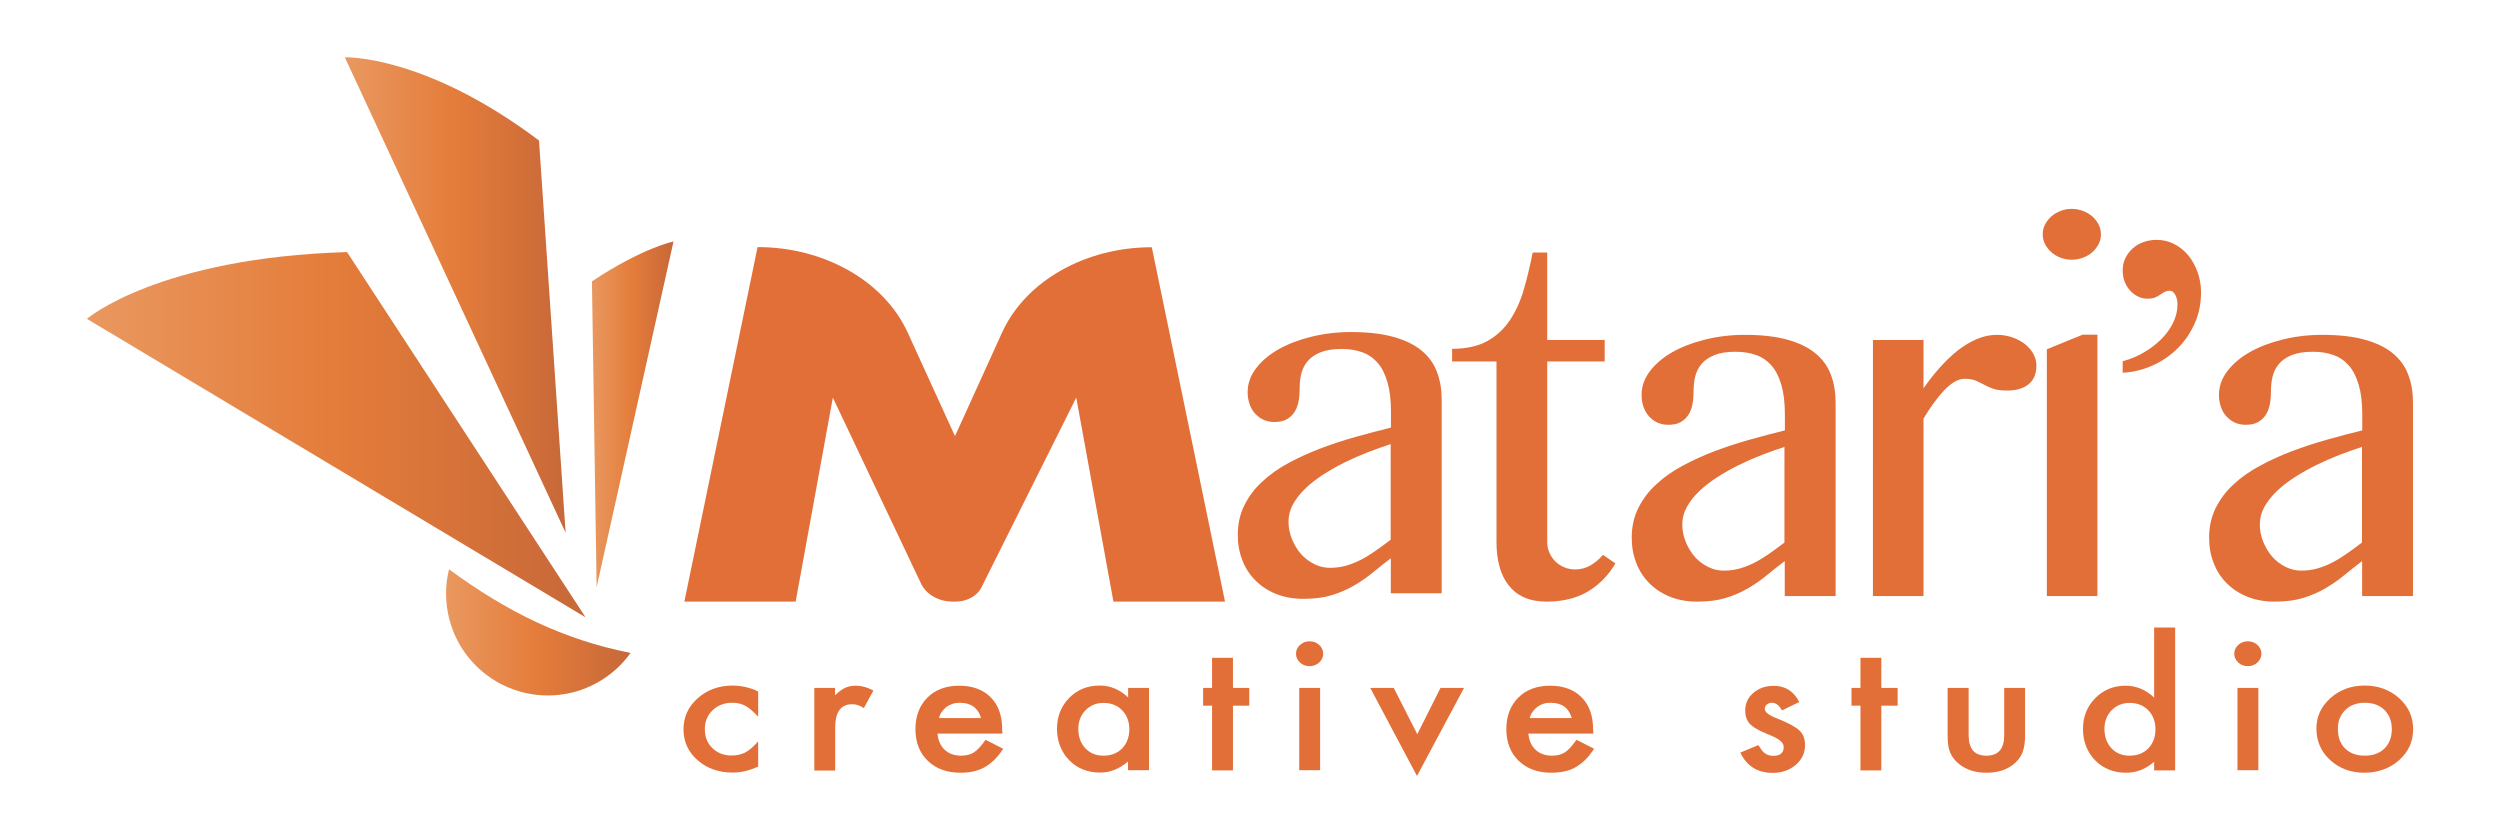 <?xml version="1.0" encoding="utf-8"?>
<!-- Generator: Adobe Illustrator 22.1.0, SVG Export Plug-In . SVG Version: 6.00 Build 0)  -->
<svg version="1.1" xmlns="http://www.w3.org/2000/svg" xmlns:xlink="http://www.w3.org/1999/xlink" x="0px" y="0px"
	 viewBox="0 0 1700.8 566.9" enable-background="new 0 0 1700.8 566.9" xml:space="preserve">
<g id="FOND_BLANC">
</g>
<g id="FOND_NOIR">
</g>
<g id="FOND_BLANC_COULEUR">
	<g>
		<g>
			<path fill="#E26E38" d="M515.8,470.4v17.2c-3.3-3.6-6.2-6.1-8.7-7.4c-2.5-1.4-5.5-2.1-8.9-2.1c-5.4,0-9.8,1.7-13.4,5.1
				c-3.5,3.4-5.3,7.7-5.3,12.8c0,5.3,1.7,9.6,5.1,12.9c3.5,3.4,7.9,5.1,13.2,5.1c3.4,0,6.4-0.7,9.1-2c2.5-1.3,5.5-3.8,8.9-7.6v17.1
				c-5.8,2.7-11.6,4.1-17.3,4.1c-9.5,0-17.5-2.8-23.9-8.4c-6.4-5.6-9.6-12.6-9.6-21c0-8.4,3.2-15.4,9.7-21.2
				c6.5-5.8,14.5-8.6,23.9-8.6C504.6,466.5,510.4,467.8,515.8,470.4z"/>
			<path fill="#E26E38" d="M553.9,468h14.2v5c2.6-2.5,4.9-4.2,7-5.1c2.1-1,4.5-1.4,7.3-1.4c3.8,0,7.7,1.1,11.8,3.3l-6.5,11.9
				c-2.7-1.8-5.3-2.6-7.9-2.6c-7.8,0-11.6,5.3-11.6,16v29.1h-14.2V468z"/>
			<path fill="#E26E38" d="M682,499.1h-44.2c0.4,4.6,2,8.3,4.9,11c2.9,2.7,6.6,4,11.2,4c3.5,0,6.5-0.8,8.8-2.3
				c2.3-1.5,4.9-4.4,7.8-8.5l12,6.1c-1.9,2.9-3.8,5.3-5.9,7.4c-2.1,2.1-4.3,3.7-6.6,5.1c-2.4,1.3-4.9,2.3-7.7,2.9s-5.7,0.9-8.9,0.9
				c-9.2,0-16.6-2.7-22.2-8.1c-5.6-5.4-8.4-12.6-8.4-21.5c0-8.9,2.7-16,8.1-21.5c5.4-5.4,12.7-8.1,21.6-8.1c9.1,0,16.2,2.6,21.5,7.9
				c5.2,5.2,7.8,12.4,7.8,21.7L682,499.1z M667.4,488.5c-2-6.9-6.8-10.4-14.4-10.4c-1.7,0-3.4,0.2-4.9,0.7c-1.5,0.5-2.9,1.2-4.1,2.1
				c-1.2,0.9-2.3,2-3.2,3.3c-0.9,1.3-1.6,2.7-2,4.3H667.4z"/>
			<path fill="#E26E38" d="M767.4,468h14.3v56h-14.3v-5.9c-5.9,5-12.2,7.5-18.9,7.5c-8.5,0-15.6-2.8-21.1-8.4
				c-5.5-5.7-8.3-12.9-8.3-21.4c0-8.4,2.8-15.4,8.3-21c5.5-5.6,12.4-8.4,20.8-8.4c7.2,0,13.6,2.7,19.3,8.1V468z M733.6,495.9
				c0,5.4,1.6,9.7,4.7,13.1c3.2,3.4,7.3,5.1,12.3,5.1c5.3,0,9.5-1.6,12.8-4.9c3.2-3.4,4.9-7.7,4.9-13c0-5.3-1.6-9.6-4.9-13
				c-3.2-3.3-7.5-5-12.7-5c-4.9,0-9,1.7-12.3,5.1C735.2,486.6,733.6,490.8,733.6,495.9z"/>
			<path fill="#E26E38" d="M838.8,480.1v44h-14.2v-44h-6.1V468h6.1v-20.5h14.2V468h11.1v12.1H838.8z"/>
			<path fill="#E26E38" d="M881.7,444.7c0-2.3,0.9-4.2,2.7-5.9s4-2.5,6.5-2.5c2.6,0,4.8,0.8,6.6,2.5c1.8,1.6,2.7,3.6,2.7,5.9
				s-0.9,4.3-2.7,6c-1.8,1.6-3.9,2.5-6.5,2.5c-2.6,0-4.8-0.8-6.6-2.5S881.7,447.1,881.7,444.7z M898.1,468v56h-14.2v-56H898.1z"/>
			<path fill="#E26E38" d="M948.2,468l16,31.5L980,468h16l-32,59.9L932.2,468H948.2z"/>
			<path fill="#E26E38" d="M1084,499.1h-44.2c0.4,4.6,2,8.3,4.9,11c2.9,2.7,6.6,4,11.2,4c3.5,0,6.5-0.8,8.8-2.3
				c2.3-1.5,4.9-4.4,7.8-8.5l12,6.1c-1.9,2.9-3.8,5.3-5.9,7.4c-2.1,2.1-4.3,3.7-6.6,5.1s-4.9,2.3-7.7,2.9c-2.7,0.6-5.7,0.9-8.9,0.9
				c-9.2,0-16.6-2.7-22.2-8.1c-5.6-5.4-8.4-12.6-8.4-21.5c0-8.9,2.7-16,8.1-21.5c5.4-5.4,12.7-8.1,21.6-8.1c9.1,0,16.2,2.6,21.5,7.9
				c5.2,5.2,7.8,12.4,7.8,21.7L1084,499.1z M1069.3,488.5c-2-6.9-6.8-10.4-14.4-10.4c-1.7,0-3.4,0.2-4.9,0.7
				c-1.5,0.5-2.9,1.2-4.1,2.1c-1.2,0.9-2.3,2-3.2,3.3s-1.6,2.7-2,4.3H1069.3z"/>
			<path fill="#E26E38" d="M1224.1,477.6l-11.8,5.7c-1.9-3.5-4.2-5.2-6.9-5.2c-1.3,0-2.4,0.4-3.4,1.2c-0.9,0.8-1.4,1.8-1.4,3
				c0,2.1,2.7,4.3,8.2,6.4c7.6,3,12.6,5.7,15.3,8.2s3.9,5.8,3.9,10.1c0,5.4-2.2,9.9-6.6,13.6c-4.3,3.5-9.4,5.2-15.4,5.2
				c-10.3,0-17.7-4.6-22-13.8l12.2-5.1c1.7,2.7,3,4.4,3.9,5.1c1.7,1.5,3.8,2.2,6.2,2.2c4.8,0,7.2-2,7.2-6c0-2.3-1.9-4.4-5.6-6.4
				c-1.4-0.7-2.9-1.3-4.3-1.9s-2.9-1.2-4.4-1.9c-4.1-1.8-7-3.7-8.7-5.5c-2.2-2.3-3.2-5.4-3.2-9c0-4.9,1.8-8.9,5.5-12.1
				c3.8-3.2,8.3-4.8,13.7-4.8C1214.4,466.5,1220.3,470.2,1224.1,477.6z"/>
			<path fill="#E26E38" d="M1279.9,480.1v44h-14.2v-44h-6.1V468h6.1v-20.5h14.2V468h11.1v12.1H1279.9z"/>
			<path fill="#E26E38" d="M1339.3,468v32.2c0,9.3,4,13.9,12.1,13.9c8.1,0,12.1-4.6,12.1-13.9V468h14.2v32.5c0,4.5-0.6,8.4-1.8,11.6
				c-1.2,2.9-3.2,5.5-6.1,7.9c-4.8,3.8-10.9,5.7-18.4,5.7c-7.4,0-13.5-1.9-18.3-5.7c-3-2.3-5-5-6.3-7.9c-1.2-2.6-1.8-6.5-1.8-11.6
				V468H1339.3z"/>
			<path fill="#E26E38" d="M1465.5,426.9h14.3v97.2h-14.3v-5.9c-5.6,5-12,7.5-19.1,7.5c-8.4,0-15.4-2.8-21-8.4
				c-5.5-5.7-8.3-12.9-8.3-21.4c0-8.4,2.8-15.3,8.3-20.9c5.5-5.6,12.4-8.5,20.7-8.5c7.2,0,13.7,2.7,19.4,8.1V426.9z M1431.7,495.9
				c0,5.4,1.6,9.7,4.7,13.1c3.2,3.4,7.3,5.1,12.3,5.1c5.3,0,9.5-1.6,12.8-4.9c3.2-3.4,4.9-7.7,4.9-13c0-5.3-1.6-9.6-4.9-13
				c-3.2-3.3-7.5-5-12.7-5c-4.9,0-9,1.7-12.3,5.1C1433.3,486.6,1431.7,490.8,1431.7,495.9z"/>
			<path fill="#E26E38" d="M1520,444.7c0-2.3,0.9-4.2,2.7-5.9s4-2.5,6.5-2.5c2.6,0,4.8,0.8,6.6,2.5c1.8,1.6,2.7,3.6,2.7,5.9
				s-0.9,4.3-2.7,6c-1.8,1.6-3.9,2.5-6.5,2.5s-4.8-0.8-6.6-2.5S1520,447.1,1520,444.7z M1536.4,468v56h-14.2v-56H1536.4z"/>
			<path fill="#E26E38" d="M1575.9,495.6c0-8.1,3.2-15,9.6-20.7c6.4-5.7,14.1-8.5,23.3-8.5c9.2,0,17,2.9,23.4,8.6
				c6.3,5.7,9.5,12.7,9.5,21.1c0,8.4-3.2,15.4-9.6,21.1c-6.4,5.6-14.3,8.5-23.6,8.5c-9.2,0-17-2.9-23.2-8.6
				C1579,511.4,1575.9,504.2,1575.9,495.6z M1590.5,495.9c0,5.6,1.6,10,4.9,13.3c3.4,3.3,7.8,4.9,13.4,4.9c5.6,0,10-1.6,13.4-4.9
				c3.3-3.3,5-7.6,5-13.1c0-5.4-1.7-9.8-5-13.1c-3.4-3.3-7.8-4.9-13.4-4.9c-5.4,0-9.9,1.6-13.2,4.9
				C1592.1,486.4,1590.5,490.6,1590.5,495.9z"/>
		</g>
		<path fill="#E26E38" d="M465.6,409.2l49.8-241.1h0c45.4,0,86.1,23.1,102.1,58.1l32.2,70.5l32-70.4c15.9-35,56.5-58.1,101.9-58.1h0
			l49.8,241.1h-75.9l-25.3-138.8l-64.5,129.1c-2.9,5.9-9.9,9.7-17.7,9.7h-1.7c-9.6,0-18.1-4.8-21.6-12.1l-60.1-126.7l-25.3,138.8
			H465.6z"/>
		<path fill="#E26E38" d="M980.9,403.6h-34.7v-23.8c-4.1,3.1-8.1,6.3-12.1,9.6c-3.9,3.2-8.2,6.2-12.8,8.9c-4.6,2.7-9.7,4.9-15.2,6.6
			c-5.6,1.7-12,2.5-19.4,2.5c-6.8,0-13-1.1-18.5-3.3c-5.5-2.2-10.2-5.3-14.1-9.2c-3.9-3.9-6.9-8.5-8.9-13.8
			c-2.1-5.3-3.1-11-3.1-17.2c0-7.5,1.5-14.2,4.5-20.2c3-6,7-11.4,12.2-16.1c5.1-4.8,11.1-9,18-12.7c6.9-3.7,14.1-7,21.8-9.9
			c7.7-2.9,15.6-5.5,23.8-7.8c8.2-2.3,16.1-4.4,23.9-6.3V280c0-7.9-0.8-14.6-2.4-20c-1.6-5.5-3.8-9.9-6.7-13.2
			c-2.9-3.3-6.5-5.8-10.6-7.2c-4.2-1.5-8.8-2.2-14-2.2c-5.8,0-10.6,0.8-14.3,2.3c-3.7,1.5-6.6,3.5-8.7,6c-2.1,2.5-3.5,5.3-4.3,8.5
			c-0.8,3.2-1.1,6.4-1.1,9.7c0,3-0.2,5.9-0.7,8.8c-0.5,2.8-1.4,5.3-2.7,7.4c-1.3,2.1-3.1,3.8-5.3,5.1c-2.2,1.3-5.1,1.9-8.5,1.9
			c-2.7,0-5.2-0.5-7.4-1.5c-2.2-1-4.1-2.5-5.8-4.3c-1.6-1.8-2.9-4-3.7-6.5c-0.9-2.5-1.3-5.2-1.3-8.1c0-5.7,1.9-11.1,5.7-16.1
			c3.8-5,8.9-9.3,15.2-12.9c6.4-3.6,13.8-6.5,22.4-8.6c8.5-2.1,17.5-3.2,26.9-3.2c11.5,0,21.1,1.1,29,3.3c7.9,2.2,14.3,5.3,19.1,9.3
			c4.9,4,8.4,8.9,10.5,14.6c2.2,5.7,3.2,12.1,3.2,19V403.6z M946.2,302.1c-5,1.6-10.1,3.5-15.5,5.5c-5.4,2.1-10.6,4.4-15.7,6.9
			c-5.1,2.5-10,5.3-14.7,8.3c-4.6,3-8.7,6.1-12.2,9.5c-3.5,3.4-6.3,6.9-8.4,10.7c-2.1,3.8-3.1,7.7-3.1,11.8c0,4.2,0.8,8.2,2.4,12.1
			c1.6,3.8,3.6,7.2,6.2,10.1c2.6,2.9,5.6,5.1,9,6.8c3.4,1.7,6.9,2.5,10.6,2.5c3.9,0,7.6-0.5,11.1-1.5c3.5-1,6.9-2.4,10.2-4.1
			c3.3-1.7,6.6-3.8,9.9-6.1c3.3-2.3,6.7-4.8,10.1-7.4V302.1z"/>
		<path fill="#E26E38" d="M1099,383.3c-4.7,8-10.8,14.3-18.5,19c-7.7,4.6-17.1,7-28.4,7c-5.8,0-10.9-1-15.2-2.9
			c-4.3-1.9-7.8-4.7-10.6-8.3c-2.8-3.6-4.9-7.8-6.2-12.8c-1.4-5-2-10.5-2-16.5V245.9h-30.2v-8.6c9.7,0,17.7-1.8,24-5.3
			c6.3-3.5,11.4-8.3,15.4-14.3c4-6,7.1-12.9,9.4-20.8c2.3-7.9,4.3-16.3,6-25.1h9.9v59.5h39.1v14.6h-39.1v122.8c0,2.6,0.5,5,1.5,7.3
			c1,2.3,2.3,4.2,4,5.9c1.7,1.7,3.7,3,6,4c2.3,1,4.8,1.5,7.4,1.5c3.9,0,7.4-0.9,10.6-2.8c3.2-1.9,6-4.2,8.4-7.1L1099,383.3z"/>
		<path fill="#E26E38" d="M1248.9,405.5h-34.7v-23.8c-4.1,3.1-8.1,6.3-12.1,9.6c-3.9,3.2-8.2,6.2-12.8,8.9
			c-4.6,2.7-9.7,4.9-15.2,6.6c-5.6,1.7-12,2.5-19.4,2.5c-6.8,0-13-1.1-18.5-3.3c-5.5-2.2-10.2-5.3-14.1-9.2
			c-3.9-3.9-6.9-8.5-8.9-13.8c-2.1-5.3-3.1-11-3.1-17.2c0-7.5,1.5-14.2,4.5-20.2c3-6,7-11.4,12.2-16.1c5.1-4.8,11.1-9,18-12.7
			c6.9-3.7,14.1-7,21.8-9.9c7.7-2.9,15.6-5.5,23.8-7.8c8.2-2.3,16.1-4.4,23.9-6.3v-10.9c0-7.9-0.8-14.6-2.4-20
			c-1.6-5.5-3.8-9.9-6.7-13.2c-2.9-3.3-6.5-5.8-10.6-7.2c-4.2-1.5-8.8-2.2-14-2.2c-5.8,0-10.6,0.8-14.3,2.3c-3.7,1.5-6.6,3.5-8.7,6
			c-2.1,2.5-3.5,5.3-4.3,8.5c-0.8,3.2-1.1,6.4-1.1,9.7c0,3-0.2,5.9-0.7,8.8c-0.5,2.8-1.4,5.3-2.7,7.4c-1.3,2.1-3.1,3.8-5.3,5.1
			c-2.2,1.3-5.1,1.9-8.5,1.9c-2.7,0-5.2-0.5-7.4-1.5c-2.2-1-4.1-2.5-5.8-4.3c-1.6-1.8-2.9-4-3.7-6.5c-0.9-2.5-1.3-5.2-1.3-8.1
			c0-5.7,1.9-11.1,5.7-16.1c3.8-5,8.9-9.3,15.2-12.9c6.4-3.6,13.8-6.5,22.4-8.6c8.5-2.1,17.5-3.2,26.9-3.2c11.5,0,21.1,1.1,29,3.3
			c7.9,2.2,14.3,5.3,19.1,9.3c4.9,4,8.4,8.9,10.5,14.6c2.2,5.7,3.2,12.1,3.2,19V405.5z M1214.1,304c-5,1.6-10.1,3.5-15.5,5.5
			c-5.4,2.1-10.6,4.4-15.7,6.9c-5.1,2.5-10,5.3-14.7,8.3c-4.6,3-8.7,6.1-12.2,9.5c-3.5,3.4-6.3,6.9-8.4,10.7
			c-2.1,3.8-3.1,7.7-3.1,11.8c0,4.2,0.8,8.2,2.4,12.1c1.6,3.8,3.6,7.2,6.2,10.1c2.6,2.9,5.6,5.1,9,6.8c3.4,1.7,6.9,2.5,10.6,2.5
			c3.9,0,7.6-0.5,11.1-1.5c3.5-1,6.9-2.4,10.2-4.1c3.3-1.7,6.6-3.8,9.9-6.1c3.3-2.3,6.7-4.8,10.1-7.4V304z"/>
		<path fill="#E26E38" d="M1274.2,231.3h34.4v32.9c3.4-4.9,7-9.5,10.9-13.9c3.9-4.4,7.9-8.3,12.2-11.7c4.2-3.3,8.6-6,13.1-7.9
			c4.5-1.9,9.1-2.9,13.7-2.9c3.8,0,7.3,0.6,10.5,1.7c3.2,1.1,6.1,2.7,8.5,4.5c2.4,1.9,4.4,4.1,5.8,6.7c1.4,2.5,2.1,5.2,2.1,8
			c0,5.6-1.8,9.9-5.3,12.7c-3.5,2.9-8.4,4.3-14.7,4.3c-3.9,0-7-0.4-9.3-1.2c-2.3-0.8-4.4-1.7-6.3-2.8c-1.9-1-3.8-1.9-5.8-2.8
			c-1.9-0.8-4.4-1.2-7.3-1.2c-2.3,0-4.6,0.7-6.9,2c-2.3,1.4-4.6,3.2-7,5.7c-2.3,2.4-4.7,5.3-7.1,8.6c-2.4,3.3-4.8,6.9-7.1,10.8
			v120.7h-34.4V231.3z"/>
		<path fill="#E26E38" d="M1409.4,142.1c2.7,0,5.3,0.5,7.7,1.4c2.4,0.9,4.5,2.2,6.3,3.7c1.8,1.6,3.2,3.4,4.3,5.5
			c1.1,2.1,1.6,4.4,1.6,6.7c0,2.4-0.5,4.6-1.6,6.7c-1.1,2.1-2.5,3.9-4.3,5.5c-1.8,1.6-3.9,2.8-6.3,3.7c-2.4,0.9-5,1.4-7.7,1.4
			c-2.7,0-5.2-0.5-7.6-1.4c-2.4-0.9-4.5-2.2-6.2-3.7c-1.8-1.6-3.2-3.4-4.3-5.5c-1.1-2.1-1.6-4.4-1.6-6.7c0-2.4,0.5-4.6,1.6-6.7
			c1.1-2.1,2.5-3.9,4.3-5.5c1.8-1.6,3.9-2.8,6.2-3.7C1404.1,142.6,1406.7,142.1,1409.4,142.1z M1392.5,237.6l24.3-9.9h10.1v177.8
			h-34.4V237.6z"/>
		<path fill="#E26E38" d="M1444.3,245.7c5.2-1.4,10-3.4,14.5-6.1c4.5-2.6,8.4-5.7,11.8-9.1c3.3-3.4,6-7.1,7.9-11.1
			c1.9-4,2.9-8.1,2.9-12.3c0-2.5-0.5-4.6-1.5-6.5c-1-1.8-2.2-2.8-3.7-2.8c-1.4,0-2.6,0.3-3.6,0.8c-1,0.5-2,1.2-3,1.9
			c-1,0.7-2.2,1.3-3.5,1.9c-1.3,0.5-3,0.8-5.2,0.8c-2.3,0-4.4-0.5-6.4-1.5c-2-1-3.8-2.3-5.4-4.1c-1.6-1.7-2.8-3.8-3.7-6.1
			c-0.9-2.3-1.3-4.9-1.3-7.7c0-2.9,0.6-5.6,1.8-8.1c1.2-2.5,2.8-4.7,4.9-6.6c2.1-1.9,4.6-3.4,7.4-4.4c2.8-1,5.8-1.5,9.1-1.5
			c4.2,0,8.1,0.9,11.8,2.8c3.6,1.8,6.8,4.4,9.5,7.6c2.7,3.2,4.8,7,6.4,11.4c1.6,4.3,2.4,8.9,2.4,13.8c0,7.7-1.4,14.8-4.3,21.2
			c-2.9,6.5-6.7,12.1-11.6,17c-4.9,4.8-10.5,8.7-17,11.6c-6.4,2.9-13.2,4.6-20.4,5V245.7z"/>
		<path fill="#E26E38" d="M1641.7,405.5H1607v-23.8c-4.1,3.1-8.1,6.3-12.1,9.6c-3.9,3.2-8.2,6.2-12.8,8.9c-4.6,2.7-9.7,4.9-15.2,6.6
			c-5.6,1.7-12,2.5-19.4,2.5c-6.8,0-13-1.1-18.5-3.3c-5.5-2.2-10.2-5.3-14.1-9.2c-3.9-3.9-6.9-8.5-8.9-13.8
			c-2.1-5.3-3.1-11-3.1-17.2c0-7.5,1.5-14.2,4.5-20.2c3-6,7-11.4,12.2-16.1c5.1-4.8,11.1-9,18-12.7c6.9-3.7,14.1-7,21.8-9.9
			c7.7-2.9,15.6-5.5,23.8-7.8c8.2-2.3,16.1-4.4,23.9-6.3v-10.9c0-7.9-0.8-14.6-2.4-20c-1.6-5.5-3.8-9.9-6.7-13.2
			c-2.9-3.3-6.5-5.8-10.6-7.2c-4.2-1.5-8.8-2.2-14-2.2c-5.8,0-10.6,0.8-14.3,2.3c-3.7,1.5-6.6,3.5-8.7,6c-2.1,2.5-3.5,5.3-4.3,8.5
			c-0.8,3.2-1.1,6.4-1.1,9.7c0,3-0.2,5.9-0.7,8.8c-0.5,2.8-1.4,5.3-2.7,7.4c-1.3,2.1-3.1,3.8-5.3,5.1c-2.2,1.3-5.1,1.9-8.5,1.9
			c-2.7,0-5.2-0.5-7.4-1.5c-2.2-1-4.1-2.5-5.8-4.3c-1.6-1.8-2.9-4-3.7-6.5c-0.9-2.5-1.3-5.2-1.3-8.1c0-5.7,1.9-11.1,5.7-16.1
			c3.8-5,8.9-9.3,15.2-12.9c6.4-3.6,13.8-6.5,22.4-8.6c8.5-2.1,17.5-3.2,26.9-3.2c11.5,0,21.1,1.1,29,3.3c7.9,2.2,14.3,5.3,19.1,9.3
			c4.9,4,8.4,8.9,10.5,14.6c2.2,5.7,3.2,12.1,3.2,19V405.5z M1607,304c-5,1.6-10.1,3.5-15.5,5.5c-5.4,2.1-10.6,4.4-15.7,6.9
			c-5.1,2.5-10,5.3-14.7,8.3c-4.6,3-8.7,6.1-12.2,9.5c-3.5,3.4-6.3,6.9-8.4,10.7c-2.1,3.8-3.1,7.7-3.1,11.8c0,4.2,0.8,8.2,2.4,12.1
			c1.6,3.8,3.6,7.2,6.2,10.1c2.6,2.9,5.6,5.1,9,6.8c3.4,1.7,6.9,2.5,10.6,2.5c3.9,0,7.6-0.5,11.1-1.5c3.5-1,6.9-2.4,10.2-4.1
			c3.3-1.7,6.6-3.8,9.9-6.1c3.3-2.3,6.7-4.8,10.1-7.4V304z"/>
	</g>
	<g>
		<linearGradient id="SVGID_1_" gradientUnits="userSpaceOnUse" x1="402.703" y1="281.928" x2="458.216" y2="281.928">
			<stop  offset="0" style="stop-color:#E99860"/>
			<stop  offset="0.5" style="stop-color:#E47C3A"/>
			<stop  offset="1" style="stop-color:#C76839"/>
		</linearGradient>
		<path fill="url(#SVGID_1_)" d="M405.9,399.5c52.3-235.2,0,0,52.3-235.2c0,0-20.6,4-55.5,27.1C405.9,399.5,402.7,191.4,405.9,399.5
			z"/>
		<linearGradient id="SVGID_2_" gradientUnits="userSpaceOnUse" x1="59.122" y1="295.776" x2="398.437" y2="295.776">
			<stop  offset="0" style="stop-color:#E99860"/>
			<stop  offset="0.5" style="stop-color:#E47C3A"/>
			<stop  offset="1" style="stop-color:#C76839"/>
		</linearGradient>
		<path fill="url(#SVGID_2_)" d="M236.1,171.5c162.3,248.5,0,0,162.3,248.5c-339.3-203.1,0,0-339.3-203.1
			C59.1,216.9,107.7,175.3,236.1,171.5z"/>
		<linearGradient id="SVGID_3_" gradientUnits="userSpaceOnUse" x1="234.647" y1="200.728" x2="384.846" y2="200.728">
			<stop  offset="0" style="stop-color:#E99860"/>
			<stop  offset="0.5" style="stop-color:#E47C3A"/>
			<stop  offset="1" style="stop-color:#C76839"/>
		</linearGradient>
		<path fill="url(#SVGID_3_)" d="M234.6,39c150.2,323.4,0,0,150.2,323.4c-18.1-266.8,0,0-18.1-266.8C288.7,36.9,234.6,39,234.6,39z"
			/>
		<linearGradient id="SVGID_4_" gradientUnits="userSpaceOnUse" x1="303.41" y1="430.134" x2="429.023" y2="430.134">
			<stop  offset="0" style="stop-color:#E99860"/>
			<stop  offset="0.5" style="stop-color:#E47C3A"/>
			<stop  offset="1" style="stop-color:#C76839"/>
		</linearGradient>
		<path fill="url(#SVGID_4_)" d="M429,444.2c-9.2,12.8-22.8,22.6-39.2,26.8c-37.1,9.4-74.8-13-84.2-50.1
			c-2.9-11.4-2.8-22.9-0.1-33.6C344.9,416.3,383.4,435.2,429,444.2z"/>
	</g>
</g>
</svg>
